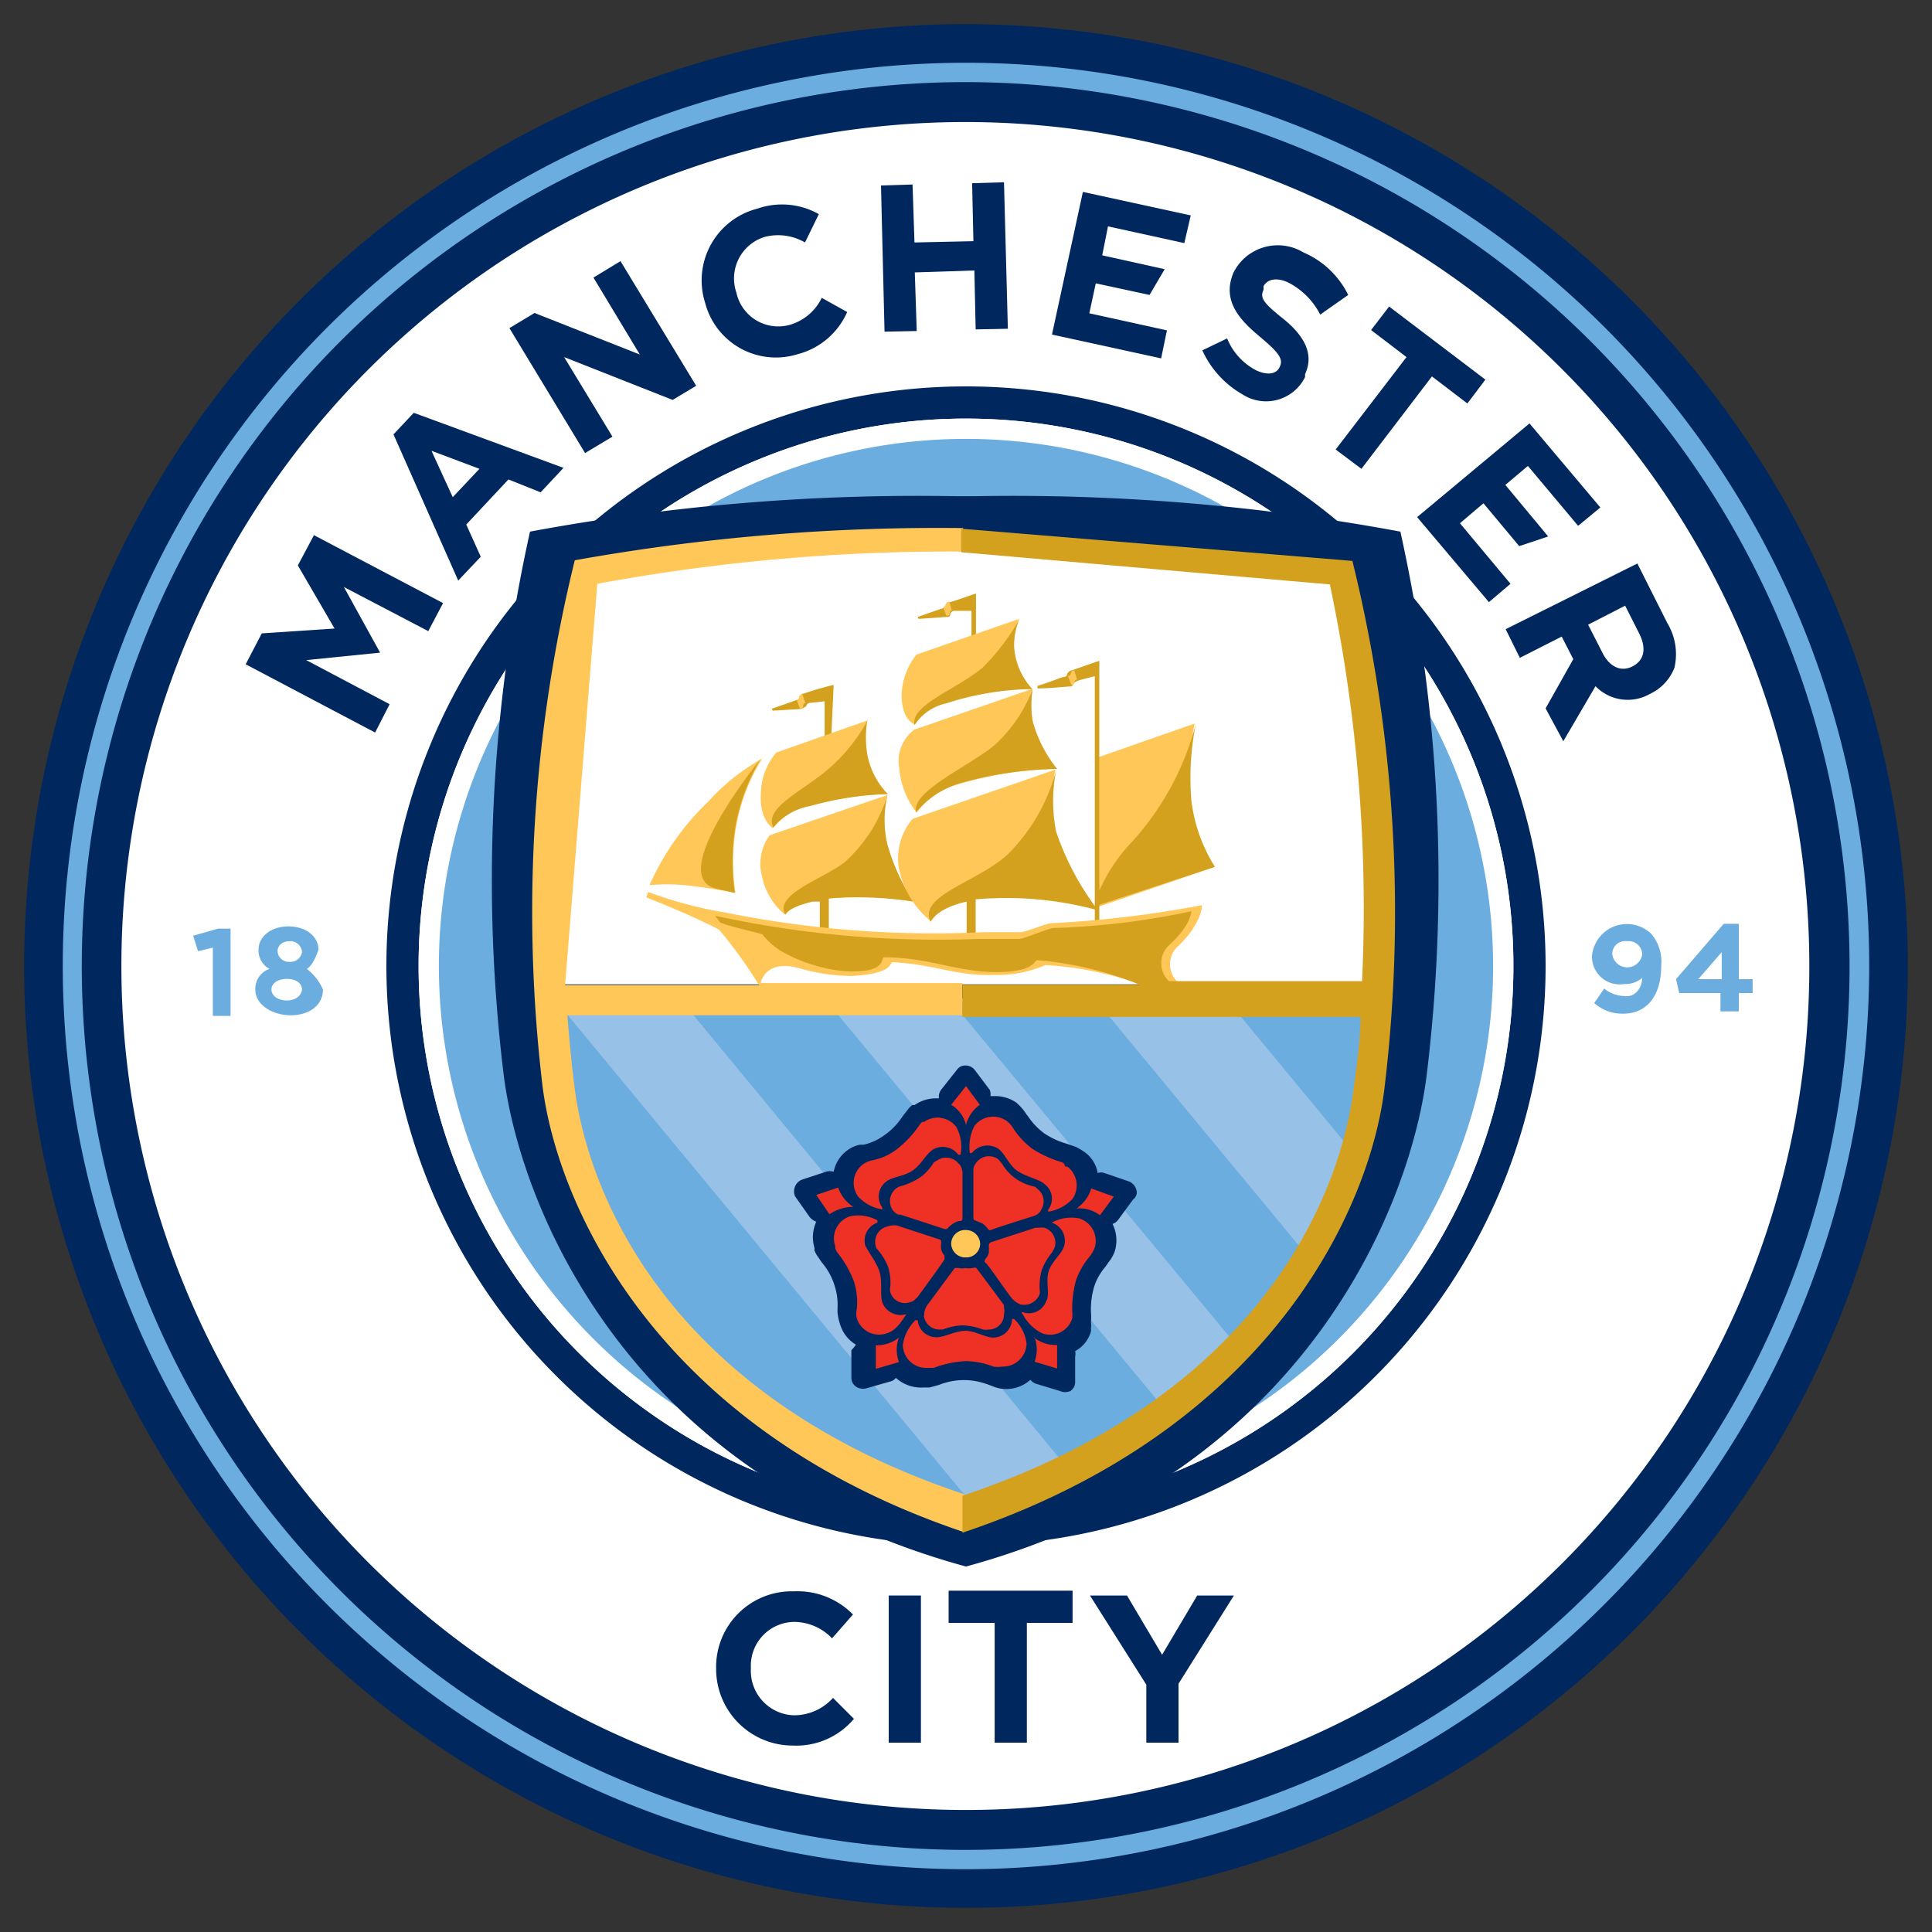 <svg id="Layer_1" data-name="Layer 1" xmlns="http://www.w3.org/2000/svg" viewBox="0 0 60 60"><rect x="0" y="0" width="60" height="60" fill="#333333" stroke="none"/><defs><style>.cls-1{fill:#00285e;}.cls-2{fill:#fff;}.cls-3{fill:#6caddf;}.cls-4{fill:#97c1e7;}.cls-5{fill:#ffc758;}.cls-6{fill:#ee3124;}.cls-7{fill:#d4a11e;}</style></defs><title>svg-logo-template</title><path class="cls-1" d="M30,.75A29.25,29.25,0,1,0,59.25,30,29.29,29.29,0,0,0,30,.75"/><path class="cls-2" d="M56.19,30A26.21,26.21,0,1,0,30,56.21,26.18,26.18,0,0,0,56.19,30"/><path class="cls-3" d="M46.68,30A16.68,16.68,0,1,0,30,46.68,16.68,16.68,0,0,0,46.68,30"/><path class="cls-1" d="M30,48A18,18,0,1,1,48,30,18,18,0,0,1,30,48Zm0-35A17,17,0,1,0,47,30,17,17,0,0,0,30,13Z"/><path class="cls-3" d="M30,58.05A28.05,28.05,0,1,1,58.05,30,28.08,28.08,0,0,1,30,58.05m0-55.5A27.45,27.45,0,1,0,57.44,30,27.47,27.47,0,0,0,30,2.55"/><path class="cls-3" d="M6.61,29.43l-.46.11L6,29.06l.77-.22h.39v2.71H6.61Z"/><path class="cls-3" d="M7.93,30.74h0a.65.65,0,0,1,.44-.65.64.64,0,0,1-.34-.6v0c0-.4.38-.72.93-.72s.93.32.93.72v0s-.14.47-.36.6a1.65,1.65,0,0,1,.5.64h0c0,.5-.44.8-1,.8S7.93,31.21,7.93,30.74Zm1.45,0h0c0-.21-.2-.34-.47-.34s-.48.13-.48.33h0c0,.18.18.34.48.34S9.38,30.89,9.38,30.7Zm0-1.14h0A.36.36,0,0,0,9,29.23c-.24,0-.38.14-.38.31v0a.35.35,0,0,0,.38.33A.36.36,0,0,0,9.38,29.56Z"/><path class="cls-3" d="M51,30.37a.81.81,0,0,1-.56.19.86.86,0,0,1-1-.87v0A1.09,1.09,0,0,1,51.28,29a1.34,1.34,0,0,1,.31,1v0c0,.88-.41,1.48-1.18,1.48a1.3,1.3,0,0,1-.9-.33l.31-.45a1,1,0,0,0,.6.23C50.84,31,51,30.6,51,30.37Zm0-.71h0a.42.42,0,0,0-.47-.43.4.4,0,0,0-.46.41v0a.47.47,0,0,0,.93,0Z"/><path class="cls-3" d="M53.47,30.84H52.15l-.1-.43,1.48-1.72H54v1.72h.43v.43H54v.57h-.57v-.57Zm0-.43v-.84l-.73.84Z"/><path class="cls-2" d="M30,47A17,17,0,1,1,47,30,17,17,0,0,1,30,47m0-33.37A16.37,16.37,0,1,0,46.37,30,16.38,16.38,0,0,0,30,13.63"/><path class="cls-1" d="M29.69,15.41a65.86,65.86,0,0,0-13.23,1.1,50,50,0,0,0-.83,16.77C16.09,37.23,19.3,45.73,30,48.65h0c10.65-2.9,13.87-11.42,14.32-15.37a50,50,0,0,0-.83-16.77,65.8,65.8,0,0,0-13.22-1.1Z"/><path class="cls-4" d="M42.81,31c-.1,2.86-.54,11.4-12.87,16.1C17.72,42.5,17.07,33.66,17.07,31Z"/><path class="cls-2" d="M42.45,30.56a56.78,56.78,0,0,0-.87-12.82A67.41,67.41,0,0,0,30,16.85a62.79,62.79,0,0,0-11.7,1,53.45,53.45,0,0,0-.92,12.72h25.1Z"/><path class="cls-3" d="M30.33,46.88l-13-15.72C16.85,34.4,19.47,44,30.33,46.88Z"/><path class="cls-3" d="M21.2,31.12l12,14.53a14.56,14.56,0,0,0,3-1.85L25.7,31.12Z"/><path class="cls-3" d="M29.56,31.12l8.9,10.73A17.41,17.41,0,0,0,40.6,39l-6.54-7.9Z"/><path class="cls-3" d="M42.6,31.12H38.16l3.72,4.5A12.61,12.61,0,0,0,42.6,31.12Z"/><path class="cls-1" d="M35.28,36.92h0a.38.38,0,0,0-.22-.23l-.76-.26a.3.3,0,0,0-.21,0,1,1,0,0,0-.42-.66l-.09-.06-.16-.09-.29-.1a2.44,2.44,0,0,1-.71-.33,2.16,2.16,0,0,1-.5-.53.76.76,0,0,1-.08-.11,1.67,1.67,0,0,0-.28-.31,1.17,1.17,0,0,0-.66-.2h-.16v.07a.38.38,0,0,0,0-.26l-.46-.61a.36.36,0,0,0-.29-.15h0a.31.31,0,0,0-.27.13l-.49.62a.36.36,0,0,0-.07.27h0l-.12,0a1.16,1.16,0,0,0-.64.21.21.21,0,0,0-.07,0s-.09.07-.13.13-.13.16-.19.25a2.12,2.12,0,0,1-.54.55,1.74,1.74,0,0,1-.65.3l-.12,0a1,1,0,0,0-.38.17,1.08,1.08,0,0,0-.43.67.39.39,0,0,0-.24,0l-.73.24a.38.38,0,0,0-.23.22h0a.39.39,0,0,0,0,.3l.45.64a.45.45,0,0,0,.21.15,1.16,1.16,0,0,0-.06.8.16.16,0,0,1,0,.08.76.76,0,0,0,.09.18c.06.08.11.17.17.24a2,2,0,0,1,.37.69,1.91,1.91,0,0,1,.09.7v.13a1.75,1.75,0,0,0,.09.4,1.11,1.11,0,0,0,.48.6,1,1,0,0,1-.14.17v.86a.33.33,0,0,0,.14.27h0a.39.39,0,0,0,.31.06l.77-.22a.27.27,0,0,0,.16-.11,1.17,1.17,0,0,0,.86.3l.19,0,.29-.08a2.09,2.09,0,0,1,.79-.15,2.14,2.14,0,0,1,.71.13l.14.05A1.11,1.11,0,0,0,32,42.85a.38.38,0,0,0,.16.12l.76.23a.4.4,0,0,0,.32,0h0a.33.33,0,0,0,.15-.28v-.79a.38.38,0,0,0,0-.17,1,1,0,0,0,.49-.61.29.29,0,0,0,0-.1.58.58,0,0,0,0-.19,1.67,1.67,0,0,0,0-.31,2.46,2.46,0,0,1,.1-.79,1.78,1.78,0,0,1,.35-.62s.06-.08.08-.12a1.17,1.17,0,0,0,.21-.36,1.14,1.14,0,0,0-.07-.85.35.35,0,0,0,.17-.12l.47-.64A.27.27,0,0,0,35.28,36.92Z"/><path class="cls-5" d="M29.54,38.63A.43.43,0,0,1,30,38.2a.44.44,0,0,1,.44.43.43.43,0,0,1-.44.42A.44.44,0,0,1,29.54,38.63Z"/><path class="cls-6" d="M30,34.94a1,1,0,0,0-.46-.63l.46-.58.43.58a1.09,1.09,0,0,0-.43.63m-3.5,2.54a1.16,1.16,0,0,1-.47-.6l-.68.23.41.6a1.32,1.32,0,0,1,.74-.23m1.43,4.05a1.13,1.13,0,0,1-.73.25v.73l.72-.21a1.08,1.08,0,0,1,0-.77m4.21,0a1.11,1.11,0,0,1,0,.76l.7.21v-.73a1.1,1.1,0,0,1-.73-.24m1.33-4a1.06,1.06,0,0,1,.73.21l.43-.58-.7-.25a1.15,1.15,0,0,1-.46.62m-4.35,4A.58.58,0,0,1,28.5,41a0,0,0,0,0-.07,0,1.33,1.33,0,0,0-.39.76.72.72,0,0,0,.75.72H29a3.28,3.28,0,0,1,1-.21,2.51,2.51,0,0,1,.85.17.82.82,0,0,0,.28,0,.73.73,0,0,0,.75-.72,1.25,1.25,0,0,0-.39-.76s-.06,0-.06,0a.59.59,0,0,1-.58.58c-.25,0-.56-.21-.87-.21S29.33,41.53,29.09,41.53Zm-.39-.68a.49.49,0,0,0,.51.44h.08s0,0,0,0h0a1.81,1.81,0,0,1,.63-.13,2.07,2.07,0,0,1,.62.13.47.47,0,0,0,.17,0,.47.47,0,0,0,.48-.48.4.4,0,0,0,0-.2.59.59,0,0,0,0-.08s-.83-1.12-.86-1.15-.1,0-.13,0a.59.59,0,0,1-.21,0,.39.39,0,0,1-.2,0c-.06,0-.1,0-.13,0l-.82,1.11A.53.53,0,0,0,28.7,40.85Zm3.81-.47a.57.57,0,0,1-.74.37s-.07,0,0,.06a1.36,1.36,0,0,0,.61.6.72.72,0,0,0,.93-.47.17.17,0,0,0,0-.07.35.35,0,0,0,0-.12,3.3,3.3,0,0,1,.12-1,2.39,2.39,0,0,1,.43-.74,1.16,1.16,0,0,0,.14-.24.73.73,0,0,0-.47-.93,1.28,1.28,0,0,0-.86.13s0,0,0,0a.59.59,0,0,1,.38.75c-.07.22-.37.45-.47.75S32.6,40.14,32.51,40.38Zm-.84.12a.51.51,0,0,0,.63-.32.28.28,0,0,0,0-.1v0h0a1.87,1.87,0,0,1,.06-.63,1.89,1.89,0,0,1,.32-.55l.08-.15a.49.49,0,0,0-.31-.62.7.7,0,0,0-.2,0h-.09l-1.38.45a.11.11,0,0,0-.06.11s0,.14,0,.21a.44.44,0,0,1-.1.19s-.07.09,0,.13.62.86.82,1.11A.67.67,0,0,0,31.67,40.5Zm.76-3.74a.56.56,0,0,1,.13.81s0,.07,0,.06a1.3,1.3,0,0,0,.76-.4.74.74,0,0,0-.16-1l-.07,0A.2.2,0,0,0,33,36.1a3.53,3.53,0,0,1-.95-.43,2.51,2.51,0,0,1-.59-.64.8.8,0,0,0-.2-.22.73.73,0,0,0-1,.16,1.41,1.41,0,0,0-.14.84s0,0,.06,0a.62.62,0,0,1,.83-.13c.2.15.32.5.58.68S32.23,36.61,32.43,36.76Zm-.1.83a.48.48,0,0,0-.12-.68.13.13,0,0,0-.08-.06s0,0,0,0h0a1.6,1.6,0,0,1-.58-.25,1.52,1.52,0,0,1-.42-.46L31,36a.49.49,0,0,0-.69.12.37.37,0,0,0-.08.18s0,.06,0,.09v1.44c0,.07.06.07.1.09l.19.08a.92.92,0,0,1,.14.14s.06.09.11.06,1-.33,1.32-.43A.42.42,0,0,0,32.33,37.59Zm-3.39-1.86a.6.6,0,0,1,.83.13s.07,0,.07,0A1.28,1.28,0,0,0,29.7,35a.73.73,0,0,0-1-.16l-.06,0-.08.09a3.28,3.28,0,0,1-.72.77,1.83,1.83,0,0,1-.78.34.77.77,0,0,0-.26.12.72.72,0,0,0-.15,1,1.3,1.3,0,0,0,.75.4s0,0,0-.06a.58.58,0,0,1,.13-.81c.2-.15.57-.16.83-.35S28.74,35.87,28.94,35.73Zm.86.43a.5.5,0,0,0-.69-.12L29,36.1l0,0h0a1.61,1.61,0,0,1-.43.47,2.23,2.23,0,0,1-.57.26.46.46,0,0,0-.16.07.5.5,0,0,0-.11.69.51.51,0,0,0,.16.13l.07,0,1.38.45a.11.11,0,0,0,.12-.06A1.58,1.58,0,0,1,29.6,38a.52.52,0,0,1,.19-.08c.05,0,.1,0,.1-.09V36.47A.47.47,0,0,0,29.8,36.16Zm-2.91,2.55a.59.59,0,0,1,.37-.74,0,0,0,0,0,0-.07,1.24,1.24,0,0,0-.84-.13.72.72,0,0,0-.47.93s0,0,0,.07l.05.11a3.28,3.28,0,0,1,.53.92,2.14,2.14,0,0,1,.09.85.59.59,0,0,0,0,.29.72.72,0,0,0,.92.47c.28-.08.43-.31.62-.6,0,0,0-.06,0,0a.6.6,0,0,1-.75-.37c-.07-.23,0-.59-.07-.89S27,38.94,26.89,38.71Zm.64-.61a.49.49,0,0,0-.32.61.14.14,0,0,0,.05.09s0,0,0,0a0,0,0,0,0,0,0,2,2,0,0,1,.33.54,1.68,1.68,0,0,1,.07.62.36.36,0,0,0,0,.17.47.47,0,0,0,.61.31.27.27,0,0,0,.17-.1l.06-.05s.83-1.13.84-1.18,0-.1,0-.12a.43.43,0,0,1-.1-.19.69.69,0,0,1,0-.2c0-.06,0-.1-.06-.11l-1.31-.43A.63.63,0,0,0,27.53,38.1Z"/><path class="cls-5" d="M34.1,23.52l3-1.05a10.15,10.15,0,0,0-.18,2.23,4.54,4.54,0,0,0,.81,2.22L34,28.2Z"/><path class="cls-7" d="M37.73,26.92A5,5,0,0,1,37,24.87a8.5,8.5,0,0,1,.14-2.4,8.7,8.7,0,0,1-2,3.69,5.28,5.28,0,0,0-1,1.5V20.52h0l-.86.3a.21.21,0,0,0-.14.11q0,.08-.09.09c-.06,0-.51.19-.83.28a0,0,0,0,0,0,.08c.38,0,.91-.06,1-.06s.11-.05.11-.1v0a.73.73,0,0,1,.2-.1L34,21v7.66h.14v-.56Z"/><path class="cls-5" d="M24.37,28.4a2.11,2.11,0,0,1-.71-1.2,1.52,1.52,0,0,1,.24-1.26l3.66-1.25a3.12,3.12,0,0,0,0,1.55A5.09,5.09,0,0,0,28.37,28a9.45,9.45,0,0,0-2.64-.09C24.5,28.06,24.37,28.4,24.37,28.4Z"/><path class="cls-5" d="M20.17,27.49A8.18,8.18,0,0,1,22,24.89a6.49,6.49,0,0,1,1.67-1.33,6,6,0,0,0-.83,2.23,6.67,6.67,0,0,0,0,1.94s-.69-.14-1.48-.23A5.87,5.87,0,0,0,20.17,27.49Z"/><path class="cls-7" d="M23.63,23.56a6.15,6.15,0,0,0-.81,2.23,6.85,6.85,0,0,0,0,1.94l-.57-.13C20.63,27.23,23.63,23.56,23.63,23.56Z"/><path class="cls-7" d="M25.74,24.56l.15-3.29h0a9.58,9.58,0,0,0-.93.27c-.09,0-.13.09-.13.12s0,.07-.09.08L24,22c-.06,0,0,.07,0,.07l.87-.05a.76.76,0,0,0,.17-.09v0a.12.12,0,0,1,.11-.1l.46-.05,0,2.8h.17Z"/><path class="cls-7" d="M30.17,21.55h.14V18.43h0s-.74.26-.81.27a.21.21,0,0,0-.13.1c0,.05,0,.07-.08.09s-.48.16-.76.26c-.06,0,0,.07,0,.07l.87-.06c.07,0,.1,0,.11-.09h0a.14.14,0,0,1,.12-.1l.54,0Z"/><path class="cls-5" d="M29.39,19.12h0c.07,0,.1,0,.1-.08h0a.11.11,0,0,1,.07-.09l-.08-.27a.17.17,0,0,0-.12.1s0,.06-.07.07Z"/><path class="cls-5" d="M24.84,22h0c.07,0,.1,0,.1-.08h0s0-.08.07-.09l-.09-.27c-.08,0-.11.08-.11.1s0,.06-.07.07Z"/><path class="cls-5" d="M33.27,21.27h0c.08,0,.1-.05.1-.09h0s0-.07.08-.08l-.09-.28c-.09,0-.11.09-.11.1s0,.06-.08.08Z"/><path class="cls-7" d="M28.37,28a6.55,6.55,0,0,1-.81-1.77,3.37,3.37,0,0,1,0-1.53,4.63,4.63,0,0,1-1.32,2.07c-.64.51-2.22,1-1.85,1.64.05-.09.21-.26.85-.41l.22,0v1h.28V27.9A11.58,11.58,0,0,1,28.37,28Z"/><path class="cls-5" d="M24,25.72s-.43-.26-.37-1.09a2,2,0,0,1,.48-1.26l2.84-1a1.67,1.67,0,0,0-.05,1.07,2.49,2.49,0,0,0,.67,1.22,9.87,9.87,0,0,0-2.72.45A1.7,1.7,0,0,0,24,25.72Z"/><path class="cls-7" d="M25.67,23.93a5.4,5.4,0,0,0,1.26-1.53,3.31,3.31,0,0,0,0,1,2.39,2.39,0,0,0,.64,1.26,10,10,0,0,0-2.4.37,1.88,1.88,0,0,0-1.15.67C23.72,25.1,24.84,24.62,25.67,23.93Z"/><path class="cls-5" d="M28.91,28.61a2.82,2.82,0,0,1-1-1.68,1.9,1.9,0,0,1,.43-1.5l4.44-1.53a4.64,4.64,0,0,0,0,1.93A8.47,8.47,0,0,0,34,28.2a10.08,10.08,0,0,0-3.44-.33C29.06,28.07,28.91,28.61,28.91,28.61Z"/><path class="cls-5" d="M28,21.57a2.12,2.12,0,0,1,.46-1.24l3.19-1.11a2,2,0,0,0-.16.93,2.14,2.14,0,0,0,.56,1.24,7.89,7.89,0,0,0-2.73.44c-.82.29-.9.67-.9.67S28,22.4,28,21.57Z"/><path class="cls-7" d="M30.53,20.72a7,7,0,0,0,1.13-1.49,2,2,0,0,0-.16.93,2.14,2.14,0,0,0,.56,1.24,9,9,0,0,0-2.66.44,1.59,1.59,0,0,0-1,.68C28.26,21.89,29.74,21.4,30.53,20.72Z"/><path class="cls-5" d="M28.47,25.24a2.56,2.56,0,0,1-.54-1.35,1.24,1.24,0,0,1,.46-1.23l3.68-1.27a2.48,2.48,0,0,0,0,1,4.31,4.31,0,0,0,.7,1.49,11.68,11.68,0,0,0-3.19.53A2.37,2.37,0,0,0,28.47,25.24Z"/><path class="cls-7" d="M30.91,23.12a4.54,4.54,0,0,0,1.16-1.72,3.25,3.25,0,0,0,0,1,4.14,4.14,0,0,0,.76,1.48,11.52,11.52,0,0,0-3,.44,2.83,2.83,0,0,0-1.38.9C28.3,24.56,30.11,23.8,30.91,23.12Z"/><path class="cls-7" d="M34.1,28.27a8.54,8.54,0,0,1-1.3-2.44,4.9,4.9,0,0,1,0-1.91,5.76,5.76,0,0,1-1.5,2.61c-.94.87-2.8,1.28-2.4,2.1.08-.13.29-.44,1.12-.63v1h.28V27.93A10.83,10.83,0,0,1,34.1,28.27Z"/><path class="cls-5" d="M35.81,30.69a5.89,5.89,0,0,0,.8-.16s0,0,0,0a.76.76,0,0,1-.09-1.08c.83-.77.81-1.34.81-1.34a34.09,34.09,0,0,1-4.67.56c-.17,0-.78.28-1,.28-.37,0-.74,0-1.13,0a32.67,32.67,0,0,1-8-.61,12.57,12.57,0,0,1-2.4-.64l-.06.17s1.32.51,2.26,1a14.39,14.39,0,0,1,1.24,1.72H17.55l1-12.46a60.18,60.18,0,0,1,11.36-1v-.73a63.86,63.86,0,0,0-12.06,1,45.73,45.73,0,0,0-1,16.34c.47,3.7,3.53,10.62,13.08,13.84l.42-.59-.42-.59c-9-3-11.62-9.11-12.08-12.58-.1-.77-.17-1.54-.23-2.29H29.89v-1H23.62c.14-.49.58-.61,1.14-.48a5.92,5.92,0,0,0,1.68.26c1.36-.07,1.16-.43,1.29-.43,1.4.09,1.93.43,3.14.4a3.83,3.83,0,0,0,1.6-.31,10.84,10.84,0,0,1,3.23.7Z"/><path class="cls-7" d="M42,17.42l-12.15-1v.73l11.45,1a48.62,48.62,0,0,1,1,12.32h-6a.77.77,0,0,1,0-1.11c.7-.63.7-1.06.7-1.06a24,24,0,0,1-4.27.52c-.17,0-.91.34-1.1.34l-1.27,0a32.56,32.56,0,0,1-8.15-.72c.05.08.08.1.14.19s1.31.36,1.33.39a2.15,2.15,0,0,0,.77.62,4.84,4.84,0,0,0,1.78.52c1.36.08,1.1-.43,1.23-.43,1.39,0,2.29.47,3.5.46s1.14-.37,1.26-.37a10.65,10.65,0,0,1,3.17.76H29.89v1H42.25c0,.76-.12,1.52-.22,2.29-.46,3.49-3.09,9.57-12.14,12.58V47.6C39.5,44.38,42.57,37.47,43,33.76A45.6,45.6,0,0,0,42,17.42Z"/><polygon class="cls-1" points="7.63 20.63 8.13 19.67 10.39 19.52 9.25 17.56 9.75 16.62 13.76 18.73 13.3 19.6 10.68 18.23 11.8 20.26 11.79 20.27 9.51 20.5 12.1 21.87 11.65 22.75 7.63 20.63"/><path class="cls-1" d="M12.22,13.49l.63-.67,4.65,1.71-.71.76-1-.4-1.31,1.4.45,1-.7.74Zm2.67,1.07L13.4,14l.66,1.44Z"/><polygon class="cls-1" points="15.82 10.19 16.6 9.72 19.87 11.01 18.43 8.62 19.27 8.11 21.62 11.98 20.89 12.42 17.52 11.09 19.02 13.56 18.17 14.07 15.82 10.19"/><path class="cls-1" d="M21.9,9.41h0a2.3,2.3,0,0,1,1.62-2.93,2.33,2.33,0,0,1,1.91.17L25,7.53a1.66,1.66,0,0,0-1.26-.17,1.35,1.35,0,0,0-.87,1.73v0a1.33,1.33,0,0,0,1.65,1,1.59,1.59,0,0,0,1-.84l.79.44A2.31,2.31,0,0,1,24.77,11,2.27,2.27,0,0,1,21.9,9.41Z"/><polygon class="cls-1" points="27.36 5.76 28.34 5.73 28.4 7.53 30.23 7.49 30.19 5.69 31.18 5.66 31.3 10.21 30.3 10.23 30.26 8.4 28.41 8.46 28.47 10.28 27.47 10.3 27.36 5.76"/><path class="cls-1" d="M37.34,10.88l.77-.37a1.93,1.93,0,0,0,.92,1c.34.15.61.11.71-.11v0c.12-.24,0-.43-.61-.94s-1.2-1.11-.82-2v0a1.54,1.54,0,0,1,2.17-.62,2.76,2.76,0,0,1,1.39,1.32L41,9.77a2.28,2.28,0,0,0-1-1c-.37-.17-.65-.09-.76.12V9c-.12.25,0,.41.6.89s1,1.06.69,1.73v.09a1.35,1.35,0,0,1-1.94.54A3,3,0,0,1,37.34,10.88Z"/><polygon class="cls-1" points="43.68 11.09 42.58 10.25 43.14 9.52 46.13 11.79 45.57 12.53 44.47 11.69 42.28 14.56 41.48 13.96 43.68 11.09"/><path class="cls-1" d="M50.85,17.5l.93,1.85A1.87,1.87,0,0,1,52,20.74a1.49,1.49,0,0,1-.76.81h0a1.39,1.39,0,0,1-1.69-.24l-1,1.71L48,22l.86-1.53-.36-.7-1.3.66-.44-.89Zm-1.07,2.8c.22.42.57.57.91.4h0c.38-.19.44-.56.23-1l-.45-.89-1.15.59Z"/><polygon class="cls-1" points="34.03 8.8 35.7 9.16 36.17 8.36 34.23 7.93 34.41 7.03 36.78 7.55 36.98 6.69 33.63 5.96 32.67 10.39 36.06 11.13 36.24 10.26 33.83 9.73 34.03 8.8"/><polygon class="cls-1" points="47.5 13.15 44.01 16.06 46.24 18.7 46.91 18.13 45.34 16.25 46.07 15.63 47.18 16.96 48.08 16.66 46.75 15.06 47.45 14.47 49.01 16.33 49.7 15.76 47.5 13.15"/><path class="cls-1" d="M22.24,51.82h0a2.35,2.35,0,0,1,2.42-2.4,2.41,2.41,0,0,1,1.83.72l-.65.74a1.64,1.64,0,0,0-1.18-.51,1.36,1.36,0,0,0-1.34,1.44h0a1.38,1.38,0,0,0,1.34,1.46,1.63,1.63,0,0,0,1.21-.54l.65.65a2.34,2.34,0,0,1-1.9.83A2.38,2.38,0,0,1,22.24,51.82Z"/><path class="cls-1" d="M27.6,49.55h1v4.57h-1Z"/><path class="cls-1" d="M30.87,50.4H29.46v-1h3.85v1H31.89v3.72h-1V50.4Z"/><path class="cls-1" d="M35.6,52.32l-1.75-2.77H35l1.09,1.84,1.09-1.84h1.14L36.6,52.29v1.83h-1v-1.8Z"/></svg>
